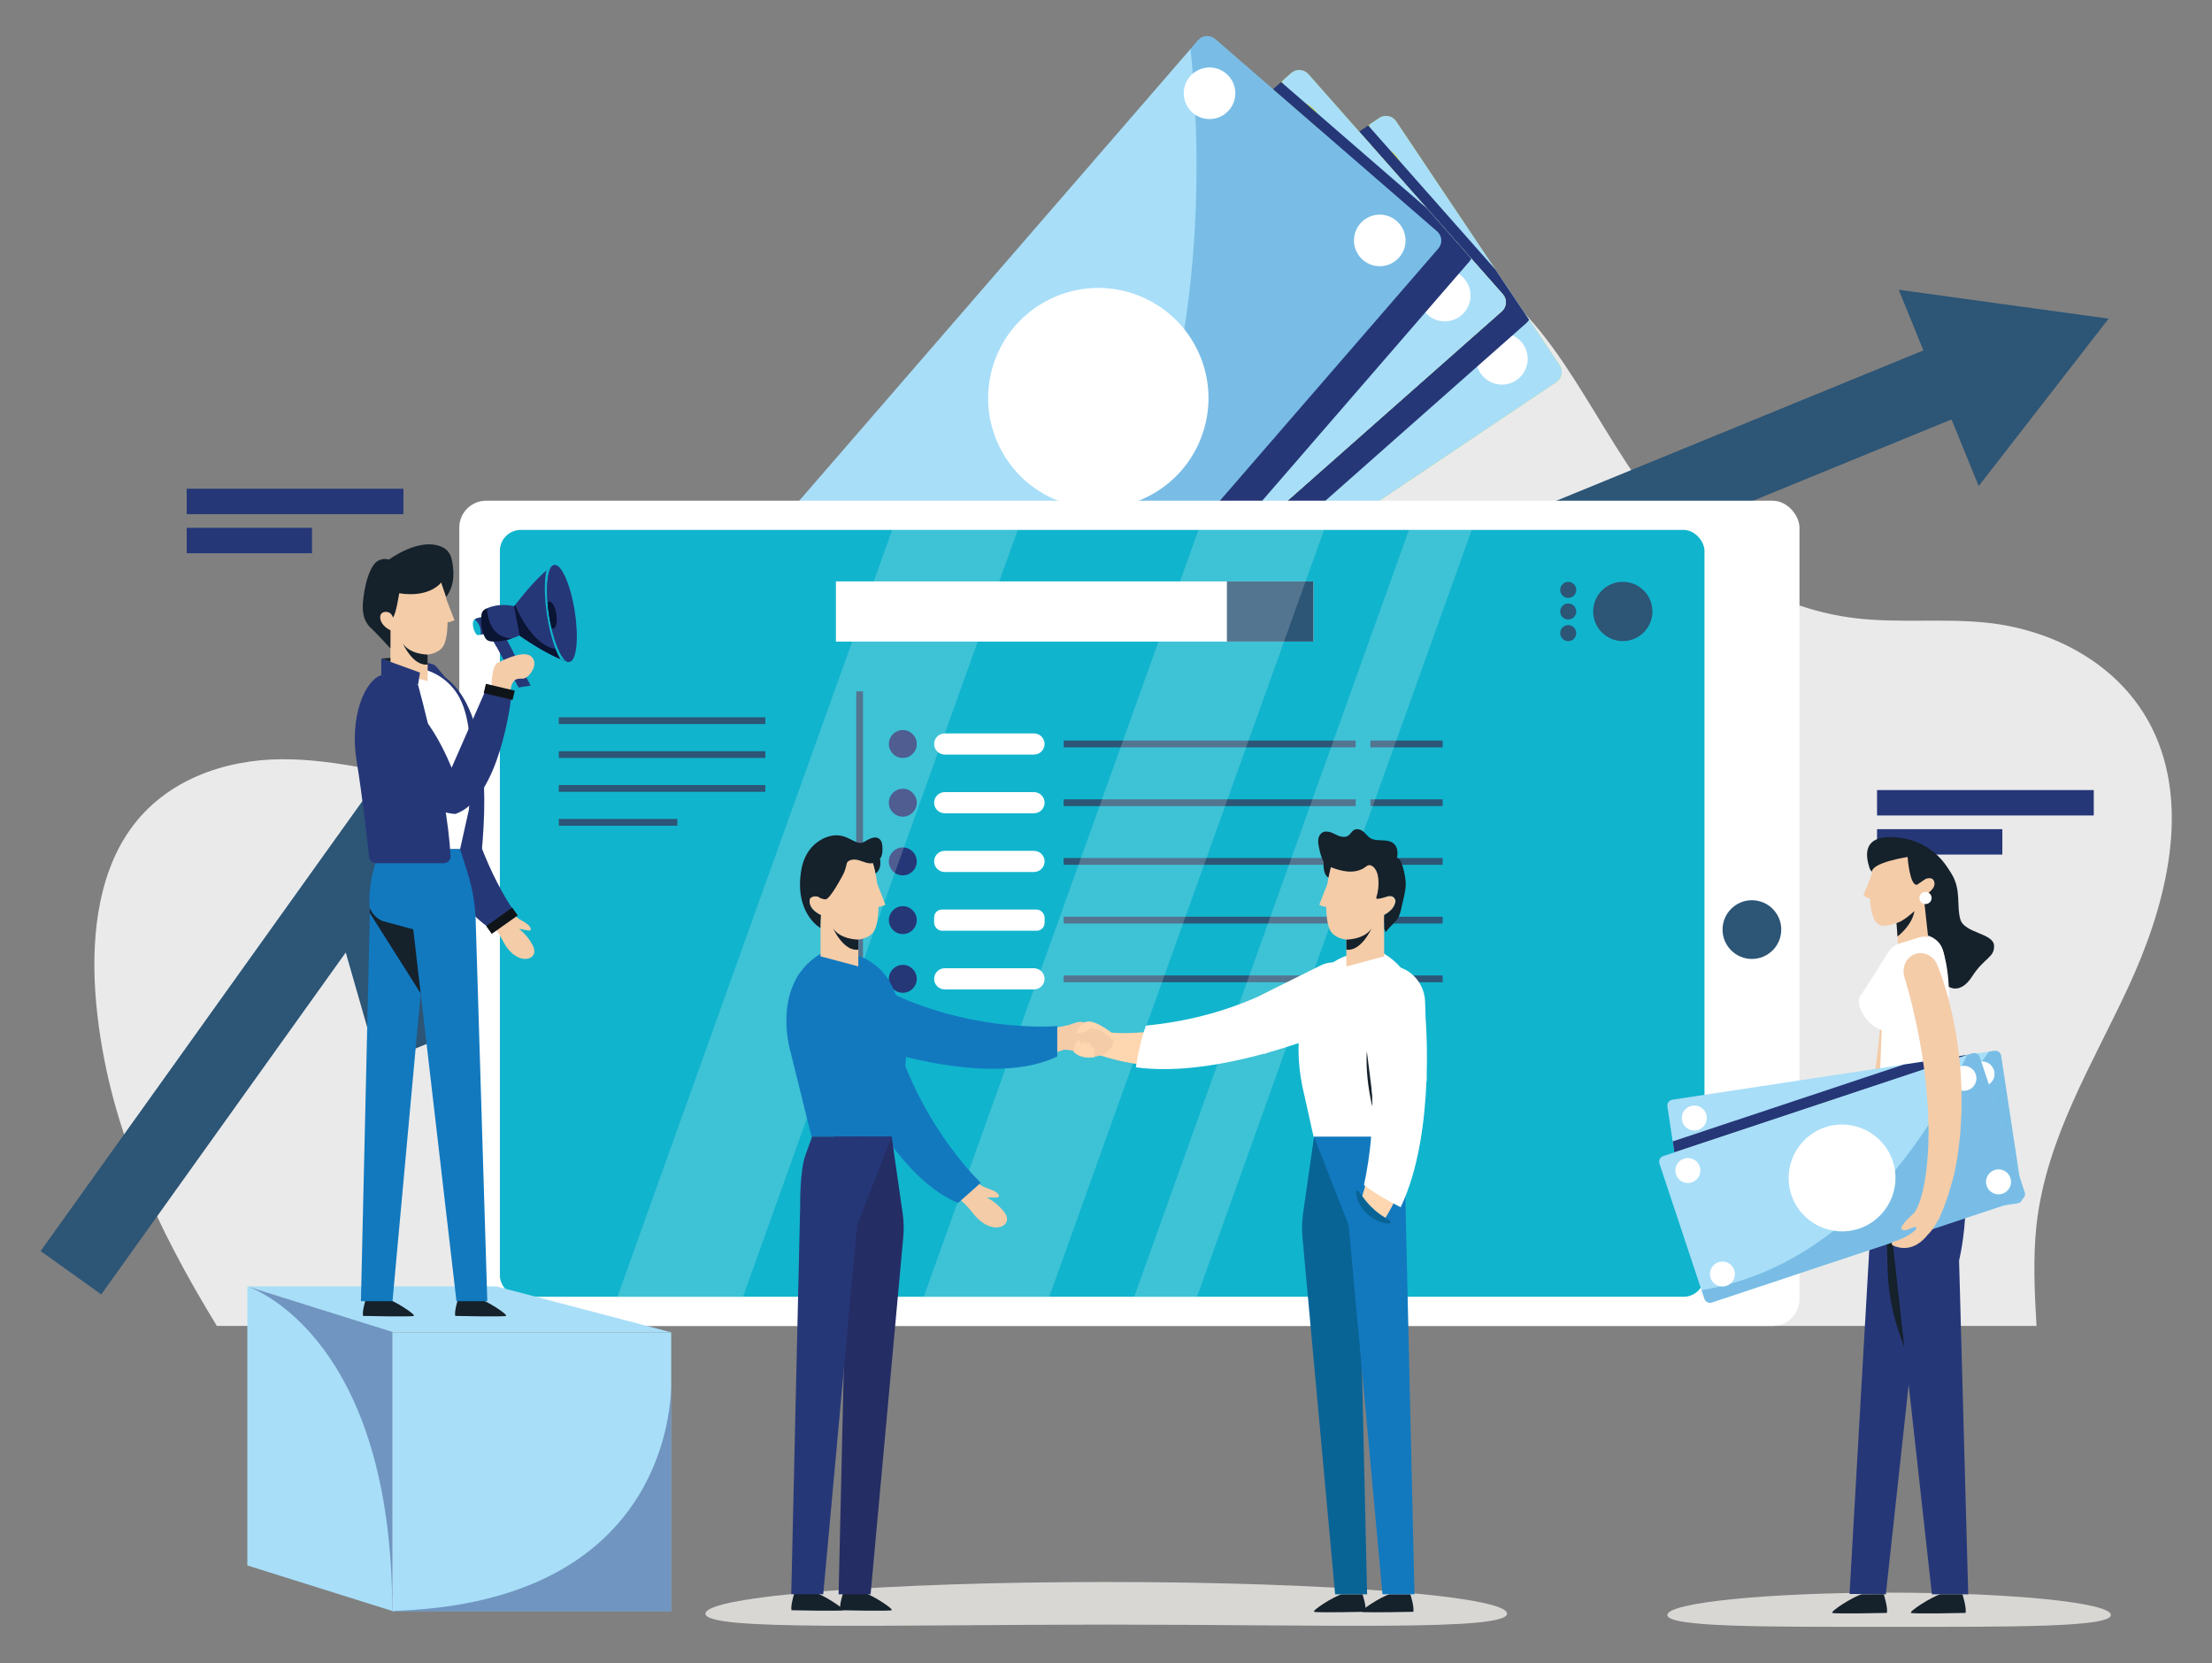<?xml version="1.0" encoding="UTF-8"?>
<svg id="Layer_1" data-name="Layer 1" xmlns="http://www.w3.org/2000/svg" version="1.1" viewBox="0 0 633.9 476.54">
  <rect x="0" y="0" width="633.9" height="476.54" fill="#808080" stroke="none"/>
  <defs>
    <style>
      .cls-1 {
        fill: #eaeaea;
      }

      .cls-1, .cls-2, .cls-3, .cls-4, .cls-5, .cls-6, .cls-7, .cls-8, .cls-9, .cls-10, .cls-11, .cls-12, .cls-13, .cls-14, .cls-15, .cls-16, .cls-17, .cls-18, .cls-19, .cls-20 {
        stroke-width: 0px;
      }

      .cls-2 {
        opacity: .43;
      }

      .cls-2, .cls-16 {
        fill: #263778;
      }

      .cls-3 {
        fill: #a8def8;
      }

      .cls-4 {
        fill: #d8d7d4;
      }

      .cls-5 {
        fill: #bdd256;
      }

      .cls-6, .cls-11 {
        fill: #1279bf;
      }

      .cls-7 {
        fill: #0f1418;
      }

      .cls-8 {
        fill: #096496;
      }

      .cls-9 {
        fill: #15212b;
      }

      .cls-10 {
        fill: #2c5576;
      }

      .cls-11, .cls-21 {
        opacity: .32;
      }

      .cls-12 {
        fill: #f5c141;
      }

      .cls-13 {
        fill: #c3da60;
      }

      .cls-22 {
        opacity: .19;
      }

      .cls-14 {
        fill: #11b4cd;
      }

      .cls-15 {
        fill: #0a1433;
      }

      .cls-17 {
        fill: #f4cca8;
      }

      .cls-18 {
        fill: #fff;
      }

      .cls-19 {
        fill: #252d65;
      }

      .cls-20 {
        fill: #fed6b0;
      }
    </style>
  </defs>
  <path class="cls-1" d="M62.16,379.87h521.45c-.58-9.82-1.03-19.66.02-29.08,2.79-24.81,16.15-46.09,26.39-68.22,10.24-22.12,17.51-49.24,7.77-71.65-8.69-20.01-28.93-30.48-48.43-32.52-12.49-1.3-25.11.19-37.58-1.28-21.12-2.5-41.36-13.81-56.03-31.32-18.68-22.3-29.42-54.81-53.91-67.88-17.78-9.49-38.83-6.13-57.44.97-46.46,17.72-84.32,56.34-118.57,96.3-12.28,14.32-24.55,29.19-39.97,38.79-23.27,14.48-51.31,15.37-77.51,10.82-15.93-2.77-31.73-7.41-47.84-7.28-16.11.13-33.16,5.89-43.26,20.21-9.6,13.61-11.29,32.48-9.67,49.85,3.24,34.69,17.55,64.43,34.57,92.3Z"/>
  <g>
    <g>
      <path class="cls-5" d="M286.16,216.65l159.85-107.2c1.59-1.07,2.02-3.22.95-4.81l-46.88-69.9c-1.07-1.59-3.22-2.02-4.81-.95l-2.73,1.83-157.11,105.36c-1.59,1.07-2.02,3.22-.95,4.81l43.86,65.41,3.02,4.5c1.07,1.59,3.22,2.02,4.81.95Z"/>
      <path class="cls-3" d="M286.16,216.65l159.85-107.2c1.59-1.07,2.02-3.22.95-4.81l-46.88-69.9c-1.07-1.59-3.22-2.02-4.81-.95l-2.73,1.83c-6.65,40.42-30.99,137.32-114.2,175.58l3.02,4.5c1.07,1.59,3.22,2.02,4.81.95Z"/>
      <circle class="cls-13" cx="340.71" cy="125.21" r="31.57" transform="translate(25.84 305.82) rotate(-50.02)"/>
      <path class="cls-13" d="M388.3,53.43c2.28,3.39,6.87,4.28,10.25,2.01,3.39-2.28,4.28-6.87,2.01-10.25s-6.87-4.28-10.25-2.01c-3.39,2.28-4.29,6.87-2.01,10.25Z"/>
      <path class="cls-13" d="M245.62,149.37c2.28,3.39,6.87,4.28,10.25,2.01,3.39-2.28,4.28-6.87,2.01-10.25-2.28-3.39-6.87-4.28-10.25-2.01-3.39,2.28-4.28,6.87-2.01,10.25Z"/>
      <path class="cls-18" d="M424.28,106.93c2.28,3.39,6.87,4.28,10.25,2.01,3.39-2.28,4.29-6.87,2.01-10.25s-6.87-4.28-10.25-2.01c-3.39,2.28-4.28,6.87-2.01,10.25Z"/>
      <path class="cls-13" d="M281.6,202.87c2.28,3.39,6.87,4.28,10.25,2.01,3.39-2.28,4.28-6.87,2.01-10.25-2.28-3.39-6.87-4.28-10.25-2.01-3.39,2.28-4.29,6.87-2.01,10.25Z"/>
    </g>
    <g>
      <path class="cls-16" d="M286.15,216.65l44.99-30.17,106.31-93.96c.3-.27.55-.58.74-.92l-9.64-14.38-36.49-41.29-2.6,1.75,41.2,46.63c1.27,1.43,1.14,3.62-.3,4.9l-144.21,127.45Z"/>
      <g>
        <path class="cls-5" d="M286.16,216.65l144.21-127.46c1.44-1.27,1.57-3.46.3-4.9l-55.74-63.06c-1.27-1.43-3.46-1.57-4.89-.3l-2.47,2.18-141.74,125.27c-1.44,1.27-1.57,3.46-.3,4.9l52.15,59.01,3.59,4.06c1.27,1.44,3.46,1.57,4.9.3Z"/>
        <path class="cls-3" d="M286.16,216.65l144.21-127.46c1.44-1.27,1.57-3.46.3-4.9l-55.74-63.06c-1.27-1.43-3.46-1.57-4.89-.3l-2.47,2.18c-1.23,40.95-12.5,140.22-89.9,189.18l3.59,4.06c1.27,1.44,3.46,1.57,4.9.3Z"/>
        <circle class="cls-13" cx="328.1" cy="118.78" r="31.57" transform="translate(5.18 251.01) rotate(-42.17)"/>
        <path class="cls-13" d="M365.75,41.32c2.71,3.05,7.38,3.34,10.43.63,3.05-2.71,3.34-7.37.63-10.43-2.71-3.05-7.38-3.34-10.43-.63-3.05,2.71-3.34,7.38-.63,10.43Z"/>
        <path class="cls-13" d="M237.06,155.34c2.71,3.05,7.37,3.34,10.43.63,3.05-2.71,3.34-7.37.63-10.43-2.71-3.05-7.38-3.34-10.43-.63-3.05,2.71-3.34,7.38-.63,10.43Z"/>
        <path class="cls-18" d="M408.51,89.58c2.71,3.05,7.38,3.34,10.43.63,3.05-2.71,3.34-7.38.63-10.43-2.71-3.05-7.38-3.34-10.43-.63-3.05,2.71-3.34,7.38-.63,10.43Z"/>
        <path class="cls-13" d="M279.82,203.6c2.71,3.05,7.37,3.34,10.43.63,3.05-2.71,3.34-7.38.63-10.43-2.71-3.05-7.38-3.34-10.43-.63s-3.34,7.38-.63,10.43Z"/>
      </g>
    </g>
    <g>
      <path class="cls-3" d="M286.16,216.65l126.03-145.47c1.25-1.45,1.1-3.64-.35-4.89l-63.61-55.11c-1.45-1.25-3.64-1.1-4.89.35l-2.16,2.49-123.87,142.97c-1.25,1.45-1.1,3.64.35,4.89l59.52,51.57,4.1,3.55c1.45,1.26,3.64,1.1,4.89-.35Z"/>
      <path class="cls-16" d="M286.15,216.65l51.87-45.84,83.11-95.94c.21-.24.38-.5.5-.79l-12.71-14.37-41.8-36.22-2.33,2.05,47.03,40.75c1.45,1.26,1.61,3.45.35,4.9l-126.03,145.47Z"/>
      <g class="cls-21">
        <path class="cls-6" d="M286.16,216.65l126.03-145.47c1.25-1.45,1.1-3.64-.35-4.89l-63.61-55.11c-1.45-1.25-3.64-1.1-4.89.35l-2.16,2.49c4.21,40.75,6.21,140.64-64.01,199.43l4.1,3.55c1.45,1.26,3.64,1.1,4.89-.35Z"/>
      </g>
      <circle class="cls-18" cx="314.75" cy="114.09" r="31.57" transform="translate(-17.86 152.23) rotate(-26.47)"/>
      <path class="cls-18" d="M341.79,32.31c3.09,2.67,7.75,2.33,10.42-.76,2.67-3.09,2.33-7.75-.76-10.42-3.09-2.67-7.75-2.33-10.42.76s-2.33,7.75.76,10.42Z"/>
      <path class="cls-13" d="M229.36,162.4c3.09,2.67,7.75,2.33,10.42-.76,2.67-3.09,2.33-7.75-.76-10.42-3.09-2.67-7.75-2.33-10.42.76-2.67,3.09-2.33,7.75.76,10.42Z"/>
      <path class="cls-18" d="M390.57,74.47c3.09,2.67,7.75,2.33,10.42-.76s2.33-7.75-.76-10.42c-3.09-2.67-7.75-2.33-10.42.76-2.67,3.09-2.33,7.75.76,10.42Z"/>
      <path class="cls-13" d="M278.14,204.56c3.09,2.67,7.75,2.33,10.42-.76s2.33-7.75-.76-10.42c-3.09-2.67-7.75-2.33-10.42.76-2.67,3.09-2.33,7.75.76,10.42Z"/>
    </g>
  </g>
  <g>
    <polygon class="cls-10" points="29.02 370.84 11.65 358.42 107.41 224.53 122.2 276.04 562.65 95.7 570.74 115.46 108.25 304.82 99.08 272.88 29.02 370.84"/>
    <polygon class="cls-10" points="604.27 91.29 585.66 115.27 567.04 139.25 555.58 111.14 544.12 83.02 574.2 87.16 604.27 91.29"/>
  </g>
  <g>
    <rect class="cls-18" x="131.62" y="143.45" width="384.06" height="236.43" rx="7.7" ry="7.7"/>
    <rect class="cls-14" x="143.25" y="151.81" width="345.21" height="219.71" rx="6.02" ry="6.02"/>
    <path class="cls-10" d="M510.46,266.32c0,4.64-3.77,8.41-8.41,8.41s-8.41-3.77-8.41-8.41,3.77-8.41,8.41-8.41,8.41,3.77,8.41,8.41Z"/>
    <g>
      <g>
        <rect class="cls-18" x="239.55" y="166.57" width="136.83" height="17.24"/>
        <rect class="cls-10" x="351.6" y="166.57" width="24.78" height="17.24"/>
      </g>
      <g>
        <circle class="cls-10" cx="465.05" cy="175.18" r="8.49"/>
        <g>
          <path class="cls-10" d="M449.41,171.3c-1.27,0-2.3-1.03-2.3-2.3s1.03-2.3,2.3-2.3,2.3,1.03,2.3,2.3-1.03,2.3-2.3,2.3Z"/>
          <path class="cls-10" d="M449.41,177.49c-1.27,0-2.3-1.03-2.3-2.3s1.03-2.3,2.3-2.3,2.3,1.03,2.3,2.3-1.03,2.3-2.3,2.3Z"/>
          <path class="cls-10" d="M449.41,183.68c-1.27,0-2.3-1.03-2.3-2.3s1.03-2.3,2.3-2.3,2.3,1.03,2.3,2.3-1.03,2.3-2.3,2.3Z"/>
        </g>
      </g>
      <rect class="cls-10" x="245.37" y="198.06" width="1.94" height="144.92"/>
      <path class="cls-16" d="M262.72,213.15c0,2.21-1.79,4-4,4s-4-1.79-4-4,1.79-4,4-4,4,1.79,4,4Z"/>
      <path class="cls-18" d="M296.32,216.18h-25.6c-1.67,0-3.03-1.36-3.03-3.03h0c0-1.67,1.36-3.03,3.03-3.03h25.6c1.67,0,3.03,1.36,3.03,3.03h0c0,1.67-1.36,3.03-3.03,3.03Z"/>
      <rect class="cls-10" x="304.81" y="212.17" width="83.7" height="1.94"/>
      <rect class="cls-10" x="392.72" y="212.17" width="20.7" height="1.94"/>
      <path class="cls-16" d="M262.72,229.97c0,2.21-1.79,4-4,4s-4-1.79-4-4,1.79-4,4-4,4,1.79,4,4Z"/>
      <path class="cls-18" d="M296.32,233h-25.6c-1.67,0-3.03-1.36-3.03-3.03h0c0-1.67,1.36-3.03,3.03-3.03h25.6c1.67,0,3.03,1.36,3.03,3.03h0c0,1.67-1.36,3.03-3.03,3.03Z"/>
      <rect class="cls-10" x="304.81" y="229" width="83.7" height="1.94"/>
      <rect class="cls-10" x="392.72" y="229" width="20.7" height="1.94"/>
      <path class="cls-16" d="M262.72,246.79c0,2.21-1.79,4-4,4s-4-1.79-4-4,1.79-4,4-4,4,1.79,4,4Z"/>
      <path class="cls-18" d="M296.32,249.82h-25.6c-1.67,0-3.03-1.36-3.03-3.03h0c0-1.67,1.36-3.03,3.03-3.03h25.6c1.67,0,3.03,1.36,3.03,3.03h0c0,1.67-1.36,3.03-3.03,3.03Z"/>
      <rect class="cls-10" x="304.81" y="245.82" width="83.7" height="1.94"/>
      <rect class="cls-10" x="392.72" y="245.82" width="20.7" height="1.94"/>
      <path class="cls-16" d="M262.72,263.61c0,2.21-1.79,4-4,4s-4-1.79-4-4,1.79-4,4-4,4,1.79,4,4Z"/>
      <rect class="cls-18" x="267.69" y="260.58" width="31.66" height="6.07" rx="2.26" ry="2.26"/>
      <rect class="cls-10" x="304.81" y="262.64" width="83.7" height="1.94"/>
      <rect class="cls-10" x="392.72" y="262.64" width="20.7" height="1.94"/>
      <path class="cls-16" d="M262.72,280.43c0,2.21-1.79,4-4,4s-4-1.79-4-4,1.79-4,4-4,4,1.79,4,4Z"/>
      <path class="cls-18" d="M296.32,283.46h-25.6c-1.67,0-3.03-1.36-3.03-3.03h0c0-1.67,1.36-3.03,3.03-3.03h25.6c1.67,0,3.03,1.36,3.03,3.03h0c0,1.67-1.36,3.03-3.03,3.03Z"/>
      <rect class="cls-10" x="304.81" y="279.46" width="83.7" height="1.94"/>
      <rect class="cls-10" x="392.72" y="279.46" width="20.7" height="1.94"/>
      <rect class="cls-10" x="160.13" y="205.5" width="59.2" height="1.94"/>
      <rect class="cls-10" x="160.13" y="215.21" width="59.2" height="1.94"/>
      <rect class="cls-10" x="160.13" y="224.91" width="59.2" height="1.94"/>
      <rect class="cls-10" x="160.13" y="234.62" width="33.97" height="1.94"/>
    </g>
    <g class="cls-22">
      <polygon class="cls-18" points="212.92 371.51 176.94 371.51 255.68 151.81 291.65 151.81 212.92 371.51"/>
      <polygon class="cls-18" points="300.7 371.51 264.72 371.51 343.46 151.81 379.44 151.81 300.7 371.51"/>
      <polygon class="cls-18" points="343.03 371.51 325.04 371.51 403.77 151.81 421.76 151.81 343.03 371.51"/>
    </g>
  </g>
  <g>
    <g>
      <rect class="cls-16" x="53.5" y="140.02" width="62.11" height="7.28"/>
      <rect class="cls-16" x="53.5" y="151.22" width="35.91" height="7.28"/>
    </g>
    <g>
      <rect class="cls-16" x="537.91" y="226.35" width="62.11" height="7.28"/>
      <rect class="cls-16" x="537.91" y="237.55" width="35.91" height="7.28"/>
    </g>
  </g>
  <g>
    <path class="cls-4" d="M431.87,462.3c0,5.01-51.42,3.14-114.85,3.14s-114.85,1.87-114.85-3.14,51.42-9.07,114.85-9.07,114.85,4.06,114.85,9.07Z"/>
    <g>
      <g>
        <path class="cls-20" d="M313.67,294.76c1.63.28,3.32.96,4.95,1.09,3.08.25,6.17.1,9.23-.13,6.14-.52,12.19-1.87,18.09-3.72,5.92-1.78,11.69-4.1,17.31-6.72,2.81-1.32,5.58-2.73,8.29-4.21,1.36-.74,2.72-1.46,4.1-2.13,1.35-.65,2.83-1.32,4.11-1.73l.53-.17c3-.95,6.49.21,8.59,3.12,2.61,3.62,2.06,8.59-1.23,11.1-1.54,1.17-2.93,1.98-4.47,2.77-1.51.77-3.07,1.44-4.65,2.05-3.16,1.21-6.36,2.31-9.59,3.31-6.46,1.99-13.04,3.65-19.8,4.7-6.76,1.02-13.68,1.49-20.67,1.02-4.92-.35-9.92-1.66-14.74-3.23-.06-2.36-.11-4.76-.06-7.11Z"/>
        <g>
          <path class="cls-12" d="M390.1,280.83c-.04-.08-.07-.16-.11-.24-2.01-4.29-7.28-5.95-11.53-3.85l-24.56,12.1,7.99,12.81s11.71-3.53,21.74-6.89c5.76-1.93,8.95-8.4,6.47-13.94Z"/>
          <path class="cls-18" d="M360.26,285.65c-12.04,5.3-23.51,7.39-31.87,8.18-1.42,3.96-2.21,7.91-2.89,11.94,11.93,1.69,26-.96,36.71-3.89l.05.08s.73-.24,1.98-.65c8.65-2.48,14.65-4.96,14.65-4.96h0c1.66-.58,3.33-1.17,4.95-1.75,5.71-2.06,8.76-8.59,6.16-14.08-.04-.08-.07-.16-.11-.23-2.1-4.24-7.41-5.78-11.61-3.6l-18.02,8.96Z"/>
        </g>
        <g>
          <path class="cls-9" d="M404.17,456.76s1.17,3.62.85,5.01c0,0-13.96.32-14.71,0-.75-.32,5.54-4.37,7.89-5.01h5.97Z"/>
          <g>
            <path class="cls-9" d="M390.47,456.76s1.17,3.62.85,5.01c0,0-13.96.32-14.71,0-.75-.32,5.54-4.37,7.89-5.01h5.97Z"/>
            <path class="cls-8" d="M382.61,456.76h9.17l-2.56-111.29,3.79-19.83h-16.43l-3.15,21.93c-.33,2.28-.39,4.59-.18,6.89l9.36,102.3Z"/>
          </g>
          <path class="cls-6" d="M402.78,345.47s.18-9.9-1.5-14.55l-1.91-5.28h-22.81l9.94,25.36,9.68,105.75h9.17l-2.56-111.29Z"/>
        </g>
        <g>
          <path class="cls-18" d="M399.25,325.64l6.18-24.94s6.18-21.3-11.73-28.99l-6.62,1.74c-4.53,1.19-8.33,4.21-10.52,8.35-3.35,6.33-6.51,17.05-2.69,32.33l2.56,11.51h22.81Z"/>
          <g>
            <path class="cls-9" d="M391.69,301.08l1.61,12.85,2.17-.5s-.14,6.33-.77,8.71c0,0-3.63-10.23-3.01-21.07Z"/>
            <g>
              <path class="cls-20" d="M408.54,293.3c-.03-1.69-.13-3.38-.34-5.07-.22-1.72-.5-3.3-1.08-5.15-1.23-3.94-5.72-6.15-10.01-4.94-3.45.98-5.73,3.87-5.86,7.01l-.02.56c-.05,1.34.07,2.97.22,4.46.15,1.52.37,3.05.6,4.58.47,3.06.85,6.14,1.13,9.23.55,6.18.76,12.4.42,18.57-.27,6.18-1.07,12.33-2.67,18.27-.3,1.07-.62,2.13-.96,3.18,1.86,2.21,4.38,3.73,7.07,4.89,1.1-1.78,2.09-3.59,2.92-5.45,2.83-6.42,4.75-13.08,6.09-19.78,1.31-6.71,2-13.46,2.33-20.21.16-3.38.21-6.75.15-10.14Z"/>
              <path class="cls-8" d="M389.41,341.33c1.23,1.73,2.41,3.39,3.9,4.74,1.42,1.44,3.13,2.49,4.97,3.7h.02c.2.14.26.41.13.62-.09.14-.25.21-.4.2-1.15-.09-2.3-.38-3.36-.88-1.1-.44-2.03-1.2-2.94-1.96-.86-.82-1.59-1.77-2.16-2.81-.53-1.06-.94-2.16-.98-3.39,0-.24.18-.44.42-.45.15,0,.29.07.37.18l.04.05Z"/>
              <path class="cls-18" d="M392.72,306.65c1.4,13.08-.07,24.65-1.84,32.85,3.35,2.55,6.87,4.5,10.51,6.37,5.22-10.86,6.95-25.08,7.4-36.16l.09-.03s0-.77-.02-2.08c.25-9-.3-15.47-.3-15.47h0c-.05-1.75-.11-3.53-.17-5.25-.23-6.07-5.54-10.95-11.56-10.13-.09.01-.17.02-.26.04-4.68.72-7.76,5.31-6.94,9.98l3.09,19.89Z"/>
            </g>
          </g>
        </g>
        <g>
          <path class="cls-17" d="M397.08,256.97c.29-4.35.29-9.05-.88-10.41-2.35-2.74-9.39-4.22-12.52-3.05-1.43.54-2.65,4.8-3.25,9.62-.9,2.36-2.37,6.1-2.37,6.1,0,0,1.1.55,1.99.59.06,3.4.55,6.31,1.66,7.48,1.03,1.09,2.49,1.69,4.12,1.89v7.69l10.83-2.88v-11.85c.84-.43,2.95-1.7,3.2-3.7.21-1.72-1.55-2.12-2.78-1.48Z"/>
          <path class="cls-9" d="M385.84,269.19s5.19,0,7.23-3.25c0,0-2.95,6.7-7.23,6.14v-2.89Z"/>
          <path class="cls-9" d="M401.94,248.2c-.29-.99-.64-2.08-1.62-2.43.35-1.43.19-3.14-.93-4.1-.9-.78-2.19-.88-3.38-.92-1.19-.04-2.46-.06-3.45-.73-.56-.38-.98-.94-1.46-1.41-.41-.4-.88-.76-1.43-.93-.55-.18-1.17-.17-1.67.12-.65.38-.98,1.16-1.59,1.59-.72.5-1.7.45-2.52.17-.83-.28-1.58-.76-2.4-1.06-.82-.3-1.78-.42-2.54.02-.61.36-1,1.03-1.13,1.72-.14.7-.06,1.42.08,2.11.29,1.46.63,3.22,1.41,4.49-.08,1.31-.02,3.79,1.38,4.59l.69-2.98c1.55.57,3.13,1.09,4.78,1.23,1.77.15,3.65-.18,5.07-1.24.31-.23.62-.5,1-.57.42-.08.86.12,1.2.38,1.02.8,1.41,2.16,1.55,3.45.19,1.79,0,3.61-.53,5.33-.05.16-.08.37.06.45.06.03.13.03.2.03.79-.04,1.64-.28,2.4-.53,0,0,2.21-1.06,2.8.97,0,0,.31,2.23-3.22,4.19v4.13c.29,0,.19.82.45.71.06-.02.1-.08.14-.14,1.1-1.56,2.82-2.68,3.63-4.4.26-.56.42-1.17.57-1.77.33-1.35.64-2.71.93-4.07.19-.91.37-1.84.42-2.77.1-1.91-.34-3.8-.87-5.64Z"/>
        </g>
      </g>
      <g>
        <g>
          <path class="cls-17" d="M287.46,346.84c-1.27-1.54-2.86-2.82-4.63-3.75.88,0,1.77,0,2.65,0,.32,0,.71-.06.8-.36.05-.19-.05-.38-.16-.54-.62-.84-1.66-1.22-2.64-1.55-.33-.11-.67-.25-1.03-.39-.49-.2-.96-.43-1.39-.72-1.18-.87-2.56-1.61-3.59-2.61-2.14-2.04-4.01-4.36-5.8-6.7-3.54-4.73-6.44-9.92-8.87-15.33-2.5-5.37-4.52-10.99-6.22-16.69-.85-2.85-1.6-5.73-2.27-8.62-.34-1.44-.69-2.88-1.09-4.29-.39-1.38-.86-2.87-1.38-4.05l-.22-.49c-1.23-2.75-4.29-4.52-7.71-4.17-4.26.44-7.47,4-7.17,7.95.14,1.85.45,3.36.86,4.97.41,1.58.92,3.12,1.5,4.64,1.15,3.04,2.4,6.03,3.74,8.98,2.69,5.9,5.7,11.67,9.26,17.18,3.58,5.49,7.65,10.75,12.45,15.46,2.75,2.68,5.99,4.98,9.36,7.07,1.69,1.14,3.18,2.54,4.42,4.15.4.52.82,1.04,1.27,1.52,1.43,1.56,3.27,2.88,5.38,3.13,1.46.17,3.23-.44,3.56-1.87.24-1.05-.39-2.09-1.07-2.92Z"/>
          <path class="cls-6" d="M257.33,299.61l-5.33-19.41c-1.17-4.59-5.86-7.52-10.42-6.26-.08.02-.17.05-.25.07-5.82,1.72-8.67,8.35-6.39,13.98.65,1.6,1.32,3.24,2,4.86h0s2.15,6.12,6.07,14.23c.53,1.21.83,1.91.83,1.91h.09c6.49,12.98,17.15,29.99,30.61,35.66l6.53-5.79s-15.72-14.7-23.73-39.26Z"/>
        </g>
        <g>
          <path class="cls-6" d="M232.56,325.64l-6.18-24.94s-6.18-21.3,11.73-28.99l6.62,1.74c4.53,1.19,8.33,4.21,10.52,8.35,3.35,6.33,6.51,17.05,2.69,32.33l-2.56,11.51h-22.81Z"/>
          <g>
            <g>
              <path class="cls-17" d="M301.43,295.79s5.53-2.76,8.03-3.04,9.31,4.59,9.58,5.57c.25.9-2.34,6.8-10.25,3.21-1.8-.82-3.84-.96-5.78-.58l-.25.05-1.33-5.22Z"/>
              <g>
                <path class="cls-17" d="M306.13,293.71c-1.62.32-4.75.98-6.38,1.14-3.07.32-6.17.24-9.23.08-6.15-.38-12.23-1.59-18.17-3.31-5.96-1.65-11.78-3.84-17.46-6.33-2.84-1.25-5.64-2.6-8.38-4.03-1.37-.71-2.75-1.4-4.14-2.03-1.36-.62-2.86-1.26-4.15-1.64l-.54-.16c-3.02-.88-6.49.35-8.52,3.31-2.53,3.68-1.87,8.64,1.47,11.07,1.57,1.14,2.97,1.91,4.53,2.67,1.53.74,3.1,1.37,4.7,1.94,3.19,1.13,6.41,2.17,9.66,3.1,6.5,1.84,13.12,3.35,19.9,4.26,6.78.87,13.71,1.18,20.69.56,4.91-.46,9.88-1.89,14.66-3.56,0-2.37,1.45-4.7,1.35-7.05Z"/>
                <path class="cls-6" d="M257.88,285.65l-18.06-8.89c-4.21-2.17-9.51-.61-11.6,3.64-.04.08-.08.16-.11.23-2.58,5.5.49,12.02,6.21,14.06,1.63.58,3.3,1.16,4.96,1.73h0s6.01,2.46,14.67,4.91c1.25.41,1.98.64,1.98.64l.05-.08c14.03,3.77,33.83,7.09,47,.79v-8.72s-21.43,2-45.11-8.3Z"/>
              </g>
            </g>
            <path class="cls-20" d="M310.89,292.91s-2.55,1.87-2.39,2.72c.16.85,2.56.11,4.26-1.07,0,0,3.52.85,3.89,1.07.37.21,2.19.46,2.19.46,0,0-5.61-4.6-7.96-3.18Z"/>
            <path class="cls-20" d="M307.66,301.33s1.73,2.22,6.08,1.55c0,0,.22-2.3-.49-2.97,0,0-.39-.16-.6.47,0,0,.06-1.33-.56-1.65-.61-.31-.8.84-.8.84,0,0,.11-.86-.29-1.04-.4-.19-.94.29-1.1.96,0,0-.19-1.47-.75-1.46-.56.01-1.46,1.33-1.49,3.3Z"/>
          </g>
        </g>
        <g>
          <g>
            <path class="cls-9" d="M241.63,456.31s-1.17,3.62-.85,5.01c0,0,13.96.32,14.71,0,.75-.32-5.54-4.37-7.89-5.01h-5.97Z"/>
            <path class="cls-19" d="M249.49,456.76h-9.17l2.56-111.29-3.79-19.83h16.43l3.15,21.93c.33,2.28.39,4.59.18,6.89l-9.36,102.3Z"/>
          </g>
          <g>
            <path class="cls-9" d="M227.67,456.31s-1.17,3.62-.85,5.01c0,0,13.96.32,14.71,0,.75-.32-5.54-4.37-7.89-5.01h-5.97Z"/>
            <path class="cls-16" d="M229.32,345.47s-.18-9.9,1.5-14.55l1.91-5.28h22.81l-9.94,25.36-9.68,105.75h-9.17l2.56-111.29Z"/>
          </g>
        </g>
        <g>
          <path class="cls-17" d="M251.75,259.81c.89-.05,1.99-.59,1.99-.59,0,0-1.47-3.74-2.37-6.1-.59-4.81-1.82-9.08-3.25-9.62-3.13-1.17-10.17.31-12.52,3.05-1.17,1.37-1.17,6.06-.88,10.41-1.24-.64-2.99-.24-2.78,1.48.24,2.01,2.36,3.27,3.2,3.7v11.85l10.83,2.88v-7.69c1.63-.2,3.09-.8,4.12-1.89,1.11-1.18,1.61-4.09,1.66-7.48Z"/>
          <path class="cls-9" d="M245.97,269.19s-5.19,0-7.23-3.25c0,0,2.95,6.7,7.23,6.14v-2.89Z"/>
          <path class="cls-9" d="M252.38,240.75c-.71-.93-1.85-1.39-4.62.38-2.79,1.79-5.05-3.61-11.16-1.19-.86.34-1.62.78-2.29,1.26-2.53,1.82-4.1,4.73-4.64,7.8-2.23,12.62,5.42,16.85,5.42,16.85-.01-1.21.09-2.49.16-3.69,0,0-4-1.63-3.12-4.75,0,0,.81-.97,2.37-.48.57.44,1.24.67,2.02.73,1.39.11,5.24-7.41,5.24-7.41,0,0,0,0,0,0,.4-.91.7-1.86.88-2.83.15-.8,1.27-1.15,2.08-1.17.81-.02,1.6.25,2.36.52.76.27,1.54.56,2.35.58.24,0,.48-.05.72-.09.45,1.3.79,3,.79,3,1.59-1.21,1.43-3.23,1.23-4.24.15-.2.3-.41.4-.64.15-.36.22-.75.27-1.14.13-1.17.07-2.78-.46-3.48Z"/>
        </g>
      </g>
    </g>
  </g>
  <g>
    <g>
      <rect class="cls-3" x="112.4" y="381.71" width="79.95" height="79.95"/>
      <path class="cls-3" d="M112.4,381.58v79.95l-41.52-13.04v-79.95l.12.04,41.4,13Z"/>
      <polygon class="cls-3" points="70.88 368.54 112.4 381.7 192.35 381.7 142.21 368.54 70.88 368.54"/>
      <path class="cls-2" d="M192.35,397.67v63.99h-79.14l-.81-.13c72.32-2.14,79.39-50.35,79.95-63.86Z"/>
      <path class="cls-2" d="M112.4,381.58v79.95c0-77.32-38.97-92.11-41.4-92.95l41.4,13Z"/>
    </g>
    <g>
      <g>
        <g>
          <g>
            <path class="cls-17" d="M152.47,270.46c-.94-1.68-2.21-3.17-3.72-4.36.84.16,1.67.32,2.51.47.3.06.69.07.82-.2.08-.17.02-.37-.06-.54-.44-.9-1.36-1.44-2.23-1.93-.29-.16-.59-.35-.91-.55-.42-.27-.83-.58-1.19-.93-.96-1.03-2.14-1.97-2.94-3.1-1.67-2.31-3.03-4.83-4.31-7.35-2.52-5.09-4.35-10.52-5.7-16.06-1.42-5.52-2.34-11.2-2.96-16.89-.3-2.85-.51-5.71-.63-8.56-.06-1.43-.14-2.84-.28-4.25-.13-1.38-.31-2.87-.6-4.08l-.12-.5c-.68-2.82-3.26-5.03-6.56-5.3-4.11-.33-7.77,2.47-8.18,6.27-.19,1.78-.16,3.26-.06,4.85.12,1.56.33,3.11.6,4.65.56,3.07,1.21,6.12,1.96,9.15,1.51,6.05,3.35,12.04,5.74,17.88,2.42,5.82,5.36,11.51,9.07,16.82,2.13,3.02,4.79,5.76,7.62,8.33,1.4,1.37,2.56,2.96,3.45,4.7.29.57.6,1.12.93,1.66,1.08,1.73,2.59,3.3,4.54,3.9,1.35.42,3.13.15,3.7-1.15.41-.95,0-2.05-.5-2.95Z"/>
            <path class="cls-16" d="M132.26,220.48l-1.64-19.3c-.3-4.55-4.22-8.14-8.76-7.75-.08,0-.17.02-.25.02-5.81.61-9.67,6.38-8.5,12.1.33,1.63.68,3.3,1.03,4.95h0s.96,6.17,3.24,14.53c.29,1.23.45,1.95.45,1.95h.09c3.85,13.44,10.96,31.41,22.7,39.14l7.19-4.33s-12.29-16.68-15.56-41.31Z"/>
          </g>
          <rect class="cls-7" x="139.29" y="262.41" width="9.14" height="2.74" transform="translate(-126.05 131.78) rotate(-35.33)"/>
        </g>
        <path class="cls-16" d="M128.78,247.3c5.61-36.08-4.79-52.16-4.79-52.16l.02-2.7s19.14,2.74,13.85,53.45c-.08.78-.75,1.41-1.54,1.41h-7.54Z"/>
        <path class="cls-16" d="M131.2,199.08l-1.81-2.88-4.28-5.11c-.36-.44-.86-.74-1.41-.88l-10.26-2.6v4.74l9.12,2.41h0s6.05,1.64,8.63,4.32Z"/>
        <path class="cls-18" d="M109.33,243.29l-6.11-24.64s-6.11-21.04,11.58-28.63l6.54,1.72c4.47,1.17,8.23,4.16,10.39,8.25,3.31,6.25,3.76,17.16,2.65,31.93l-2.53,11.37h-22.53Z"/>
        <g>
          <g>
            <path class="cls-9" d="M131.3,372.05s-1.16,3.58-.84,4.95c0,0,13.79.32,14.53,0,.74-.32-5.47-4.32-7.79-4.95h-5.9Z"/>
            <path class="cls-6" d="M136.32,263.74c-.14-4.63-.92-9.21-2.31-13.63l-2.15-6.82h-22.53s-3.45,5.54-3.52,15.52c-.02,2.36,1.59,4.45,3.87,5.07l8.77,2.38v.12l12.36,106.4h8.84l-3.33-109.04Z"/>
          </g>
          <g>
            <path class="cls-9" d="M104.88,372.05s-1.16,3.58-.84,4.95c0,0,13.79.32,14.53,0,.74-.32-5.47-4.32-7.79-4.95h-5.9Z"/>
            <path class="cls-6" d="M112.48,372.78h-9.05l2.53-109.91s-.18-9.77,1.48-14.37l1.89-5.21h9.11l3.6,25.05-9.56,104.44Z"/>
            <path class="cls-9" d="M120.55,284.59l-2.12-18.33-8.77-2.38s-2.53-.89-3.7-3.76v1.41s14.58,23.05,14.58,23.05Z"/>
          </g>
        </g>
        <path class="cls-16" d="M119.8,196.2s8.34,30.1,9.32,49.11c.06,1.1-.83,1.99-1.93,1.99h-19.31c-1.09,0-2-.81-2.11-1.89-.51-4.72-1.93-17.35-3.56-27.31-2.05-12.49,2.13-22.98,7.05-24.69l10.54,2.79Z"/>
        <g>
          <g>
            <g>
              <polygon class="cls-16" points="152.07 196.42 148.62 196.96 142.24 185.19 140.86 182.65 144.57 182.07 147.09 186.9 152.07 196.42"/>
              <path class="cls-16" d="M147.09,186.9c-1.62-1.31-3.95-1.63-4.85-1.71l-1.38-2.54,3.7-.58,2.52,4.83Z"/>
            </g>
            <g>
              <path class="cls-14" d="M140.16,181.1s-1.35.53-2.39.75c-.4.09-.75.13-.96.08-.75-.18-1.99-3.51-.82-4.45.03-.03.07-.05.11-.08,1.35-.82,3.01-.47,3.01-.47l1.04,4.17Z"/>
              <path class="cls-16" d="M137.78,181.86c.12-2.59-.98-3.82-1.78-4.38.03-.03.07-.05.11-.08,1.35-.82,3.01-.47,3.01-.47l1.04,4.17s-1.35.53-2.39.75Z"/>
            </g>
            <g>
              <path class="cls-16" d="M158.69,162.09l4.27,27.28s0,.08-.02.11c-.04.08-.13.13-.22.1-5.22-1.53-12.31-6.34-15.99-9.01-.75-.54-1.35-.99-1.78-1.31l-.31-1.98c.56-.78,1.31-1.8,2.19-2.95.24-.32.49-.64.75-.98,3.06-3.94,7.32-8.95,10.88-11.36.09-.06.21,0,.23.1Z"/>
              <path class="cls-15" d="M162.95,189.48c-.04.08-.13.13-.22.1-5.22-1.53-12.31-6.34-15.99-9.01l.1-6.25c.24-.32.49-.64.75-.98,1.77,4.13,6.79,13.87,14.42,12.65l.95,3.48Z"/>
              <path class="cls-14" d="M162.55,189.53c-.63-.19-1.28-.41-1.95-.67-1.52-2.56-2.98-7.14-3.81-12.47-.83-5.33-.85-10.13-.18-13.03.56-.44,1.11-.86,1.65-1.23-1.55,1.4-1.98,7.31-.9,14.17,1.08,6.88,3.29,12.38,5.2,13.22Z"/>
            </g>
            <g>
              <path class="cls-16" d="M148.9,182.03c-.77.36-1.51.65-2.2.88-2.88.96-5.04.92-6.19.77-.61-.08-1.15-.44-1.45-.98-1.46-2.66-1.26-5.42-1.02-6.77.1-.58.46-1.08.98-1.37.17-.09.36-.19.58-.29,1.45-.66,4.04-1.38,7.72-.62l1.58,8.38Z"/>
              <path class="cls-15" d="M146.7,182.92c-2.88.96-5.04.92-6.19.77-.61-.08-1.15-.44-1.45-.98-1.46-2.66-1.26-5.42-1.02-6.77.1-.58.46-1.08.98-1.37.17-.09.36-.19.58-.29.07,2.34.87,8.3,7.1,8.64Z"/>
            </g>
            <path class="cls-16" d="M164.71,175.16c1.2,7.68.53,14.16-1.5,14.48-1.7.27-3.81-3.86-5.16-9.7-.27-1.15-.5-2.36-.7-3.62-.2-1.27-.35-2.51-.44-3.69-.5-5.97.25-10.52,1.95-10.79,2.03-.32,4.65,5.65,5.86,13.33Z"/>
            <path class="cls-15" d="M159.44,175.97c.34,2.14-.05,3.98-.86,4.11-.17.03-.35-.03-.53-.15-.27-1.15-.5-2.36-.7-3.62-.2-1.27-.35-2.51-.44-3.69.13-.17.28-.27.46-.3.81-.13,1.74,1.51,2.08,3.65Z"/>
          </g>
          <path class="cls-17" d="M140.87,197.41s-.22-6.68,1.88-7.62c2.1-.94,7.79-3.8,9.76-1.46,1.97,2.34-1.15,6.05-2.6,6.09-1.45.03-2.96-.3-3.54,2.91,0,0-2.75,3.88-5.5.09Z"/>
          <path class="cls-16" d="M111.66,198.6c3.81.9,10.95,4.92,17.76,21.35l9.44-21.52,7.58,1.8s-3.23,28.61-15.95,32.97c0,0-16.99-.67-27.51-21.94-.42-.84-.64-1.78-.62-2.71.06-2.21.74-6.28,4.59-9.01,1.36-.97,3.09-1.33,4.71-.94Z"/>
          <rect class="cls-7" x="138.81" y="196.86" width="8.5" height="2.74" transform="translate(49.68 -27.7) rotate(13.36)"/>
        </g>
      </g>
      <g>
        <path class="cls-17" d="M128.28,178.28c.88-.05,1.97-.59,1.97-.59,0,0-1.45-3.69-2.34-6.02-.59-4.75-1.8-8.97-3.21-9.5-3.09-1.16-10.05.3-12.37,3.01-1.16,1.35-1.16,5.99-.87,10.29-1.22-.63-2.96-.24-2.75,1.46.24,1.98,2.33,3.23,3.16,3.66v11.7l10.69,2.84v-7.6c1.61-.19,3.05-.79,4.07-1.86,1.1-1.16,1.59-4.04,1.64-7.39Z"/>
        <path class="cls-9" d="M122.57,187.53s-5.12,0-7.14-3.21c0,0,2.91,6.62,7.14,6.06v-2.85Z"/>
        <polygon class="cls-9" points="109.26 188.67 111.88 188.46 111.88 189.62 109.26 188.67"/>
        <polygon class="cls-16" points="120.36 192.69 119.8 196.2 113.45 195.49 109.26 193.41 109.26 188.67 120.36 192.69"/>
        <path class="cls-9" d="M111.88,185.76s-4.08-4.44-5.18-5.45c-1.1-1-2.95-2.67-2.72-7.2s1.92-11.69,4.74-12.63c0,0,1.09-.6,2.78-.18,0,0,9.01-6.75,15.49-3.43,1.27.65,2.12,1.91,2.44,3.31.59,2.58,1.22,7.19-1.59,10.87l-1.42-4.16s-3.21,4.47-12.02,3.07c0,0-.91,6.06-1.81,6.96,0,0-.4-1.93-2.43-1.59-2.04.33-1.51,3.79,1.73,5.25"/>
      </g>
    </g>
  </g>
  <g>
    <path class="cls-4" d="M604.92,462.69c0,3.54-28.45,3.39-63.55,3.39s-63.55.15-63.55-3.39,28.45-6.41,63.55-6.41,63.55,2.87,63.55,6.41Z"/>
    <g>
      <g>
        <g>
          <path class="cls-16" d="M539.86,319.23h-1.95s-7.88,137.42-7.88,137.42l10.4.11,12.27-112.56c-.3-.06-13.17-24.18-12.85-24.97Z"/>
          <path class="cls-9" d="M539.83,456.77s1.24,3.85.9,5.32c0,0-14.82.34-15.61,0-.79-.34,5.88-4.64,8.37-5.32h6.33Z"/>
          <path class="cls-9" d="M540.03,334.3l.95,30.22c.23,7.36,2,14.54,4.73,21.37.04.11.07.19.07.22.05.45-5.75-51.81-5.75-51.81Z"/>
        </g>
        <g>
          <path class="cls-16" d="M538.36,319.18l15.28,137.59h10.4l-2.62-95.63s6.72-27.28-5.26-41.89l-17.8-.06Z"/>
          <path class="cls-9" d="M562.38,456.77s1.24,3.85.9,5.32c0,0-14.82.34-15.61,0-.79-.34,5.88-4.64,8.37-5.32h6.33Z"/>
        </g>
      </g>
      <g>
        <path class="cls-17" d="M546.96,262.98c3.03-1.17,4.73-1.87,4.84-5.12.17-4.74.17-12.45-1.48-14.12-2.43-2.45-6.52-1.99-9.52-.88-5.7,2.11-6.28,18.52-2.86,21.65,2.08,1.91,5.92-.34,9.03-1.53Z"/>
        <polygon class="cls-17" points="544.13 273.25 552.64 269.88 551.75 257.43 543.04 258.06 544.13 273.25"/>
        <path class="cls-17" d="M536.35,250.45c-.65,2.2-2.37,5.97-2.37,5.97,0,0,1.62,1.36,2.43.97l-.06-6.94Z"/>
        <path class="cls-9" d="M543.49,264.42l.28,3.87s4.16-3.07,4.86-7.27c0,0-3.42,3.15-5.14,3.4Z"/>
        <path class="cls-17" d="M551.36,256.9s3.01-1.53,3.13-3.94c.12-2.41-3.53-1.85-3.73.27l.6,3.67Z"/>
        <path class="cls-9" d="M536.47,249.75c0-2.67,10.2-4.23,10.2-4.23,0,0,.57,8.29,2.7,7.95l2.42-1.64s2.2-.98,2.56,1-2.58,3.57-3.08,3.87c-.5.3,0,0,0,0l1.24,11.34s4.16.91,4.72,6.19l1.12,8.39s3.34,2.52,6.81-2.88c3.46-5.4,6.55-5.45,6.27-8.93-.28-3.48-8.48-3.46-9.64-7.4-1.17-3.94.33-8.4-2.53-13.07-.47-.77-.95-1.51-1.43-2.2-2.98-4.36-7.62-7.27-12.84-8.05-5.85-.88-12.17-.06-9.16,8.81.09.26.64.87.64.87Z"/>
        <path class="cls-18" d="M553.55,257.14c.07.96-.66,1.8-1.62,1.87-.96.07-1.8-.66-1.87-1.62-.07-.96.66-1.8,1.62-1.87.96-.07,1.8.66,1.87,1.62Z"/>
      </g>
      <g>
        <path class="cls-17" d="M549.64,283.88c-.04-1.67-.13-3.23-.32-5.08-.29-2.72-2.44-4.85-5.03-4.83-2.78.02-5.03,2.48-5.02,5.49v.32c0,1.24.02,2.8,0,4.23-.01,1.47-.09,2.94-.15,4.42-.12,2.96-.35,5.91-.6,8.87-.55,5.91-1.45,11.78-2.67,17.56-.54,2.92-1.38,5.74-2.1,8.61-.4,1.42-.88,2.81-1.32,4.22l-.12.39c-1.75,5.17-5.08,13.62-9.02,16.99h0c-2.5,1.22-5.28,2.8-4.86,3.55.75,1.33,3.63-.11,4.16.66.47.69-3.61,2.16-7.51,2.12-.5,0-.73.66-.34.99,1.68,1.44,5.31,3.43,10.38-.12,0,0,0,0,0,0,1.39-.71,2.79-1.91,4.15-3.34.15-.11.3-.24.45-.4,0,0,0,0,0,0,0,0,.02-.01.02-.02.02-.02.03-.05.05-.07.05-.06.11-.13.17-.2,0,0,0,0,0,0,.02-.03.04-.05.06-.08.14-.17.29-.36.44-.56,1.84-2.17,3.54-4.65,4.91-6.85,1.11-1.69,2.14-3.41,2.97-5.15l.17-.34c.06-.11.09-.18.1-.19l.83-1.62.96-2.21c.62-1.48,1.29-2.95,1.87-4.46,1.11-3.03,2.19-6.08,3.04-9.2,1.78-6.23,3.04-12.62,3.74-19.08l.43-4.86c.07-1.63.17-3.25.2-4.88.02-1.63.02-3.26-.04-4.91Z"/>
        <path class="cls-18" d="M555.99,319.18s-2.86-10.51.76-21.67c2.67-8.22,2.06-19.43-.14-25.67-.95-2.71-3.93-4.11-6.67-3.26l-5.76,1.79c-1.23.38-2.28,1.19-2.97,2.29-2.16,3.46-6.99,11.16-8.15,12.79-1.51,2.11,1.66,8.29,6.18,9.65l-.9,24.09h17.64Z"/>
        <g>
          <g>
            <path class="cls-3" d="M579.61,342.82c.13.91-.49,1.78-1.41,1.91l-92.31,14.02c-.91.15-1.78-.49-1.91-1.41l-.4-2.59-3.74-24.58-.49-3.16-1.52-10.02c-.13-.93.5-1.78,1.41-1.93l66.29-10.06,18.42-2.8,2.43-.37,1.62-.25,1.97-.29,1.57-.25c.91-.13,1.78.5,1.91,1.41l6.14,40.37Z"/>
            <path class="cls-11" d="M485.89,358.76l92.31-14.03c.92-.14,1.55-1,1.41-1.92l-6.13-40.36c-.14-.92-1-1.55-1.92-1.41l-1.58.24c-11.27,16.37-41.97,53.87-86.4,53.47l.39,2.6c.14.92,1,1.55,1.92,1.41Z"/>
            <path class="cls-13" d="M513.59,332.21c1.28,8.36,9.1,14.1,17.45,12.82,8.36-1.28,14.1-9.1,12.82-17.45-1.28-8.36-9.1-14.1-17.45-12.82-8.36,1.28-14.1,9.1-12.82,17.45Z"/>
            <path class="cls-18" d="M564.45,308.22c.3,1.96,2.13,3.3,4.09,3,1.96-.3,3.3-2.13,3-4.09-.3-1.96-2.13-3.3-4.09-3-1.96.3-3.3,2.13-3,4.09Z"/>
            <path class="cls-18" d="M482,320.85c.3,1.96,2.13,3.3,4.09,3,1.96-.3,3.3-2.13,3-4.09-.3-1.96-2.13-3.3-4.09-3-1.96.3-3.3,2.13-3,4.09Z"/>
            <path class="cls-13" d="M569.18,339.14c.3,1.96,2.13,3.3,4.09,3,1.96-.3,3.3-2.13,3-4.09-.3-1.96-2.13-3.3-4.09-3-1.96.3-3.3,2.13-3,4.09Z"/>
            <path class="cls-13" d="M486.74,351.77c.3,1.96,2.13,3.3,4.09,3,1.96-.3,3.3-2.13,3-4.09-.3-1.96-2.13-3.3-4.09-3-1.96.3-3.3,2.13-3,4.09Z"/>
          </g>
          <polygon class="cls-16" points="545.55 304.99 563.97 302.19 563.71 302.28 479.84 330.16 479.36 327 545.55 304.99"/>
          <g>
            <path class="cls-3" d="M490.56,373.17l88.6-29.46c.88-.29,1.36-1.25,1.07-2.13l-12.88-38.74c-.29-.88-1.24-1.36-2.13-1.07l-1.52.5-87.08,28.95c-.88.29-1.36,1.25-1.07,2.13l12.05,36.25.83,2.5c.29.88,1.25,1.36,2.13,1.07Z"/>
            <g class="cls-21">
              <path class="cls-6" d="M490.56,373.17l88.6-29.46c.88-.29,1.36-1.25,1.07-2.13l-12.88-38.74c-.29-.88-1.24-1.36-2.13-1.07l-1.52.5c-8.33,18.04-32.24,60.2-76.09,67.33l.83,2.5c.29.88,1.25,1.36,2.13,1.07Z"/>
            </g>
            <path class="cls-18" d="M513.36,342.32c2.68,8.02,11.35,12.35,19.37,9.68,8.02-2.68,12.35-11.35,9.68-19.37-2.68-8.02-11.35-12.35-19.37-9.68-8.02,2.68-12.35,11.35-9.68,19.37Z"/>
            <path class="cls-18" d="M559.42,310.06c.63,1.88,2.66,2.89,4.53,2.26,1.88-.63,2.89-2.66,2.26-4.53-.63-1.88-2.66-2.89-4.53-2.26-1.88.63-2.89,2.66-2.26,4.53Z"/>
            <path class="cls-18" d="M480.31,336.48c.63,1.88,2.66,2.89,4.53,2.26,1.88-.63,2.89-2.66,2.26-4.53-.63-1.88-2.66-2.89-4.53-2.26-1.88.63-2.89,2.66-2.26,4.53Z"/>
            <path class="cls-18" d="M569.33,339.73c.63,1.88,2.66,2.89,4.53,2.26s2.89-2.66,2.26-4.53c-.63-1.88-2.66-2.89-4.53-2.26-1.88.63-2.89,2.66-2.26,4.53Z"/>
            <path class="cls-18" d="M490.21,366.14c.63,1.88,2.66,2.89,4.53,2.26,1.88-.63,2.89-2.66,2.26-4.53-.63-1.88-2.66-2.89-4.53-2.26-1.88.63-2.89,2.66-2.26,4.53Z"/>
          </g>
        </g>
        <path class="cls-17" d="M556.93,281.29c-.5-1.6-1.02-3.06-1.72-4.8-1.04-2.53-3.69-3.98-6.17-3.24-2.67.79-4.14,3.78-3.29,6.67l.09.31c.35,1.19.79,2.68,1.17,4.07.4,1.41.73,2.85,1.08,4.29.71,2.87,1.31,5.78,1.89,8.69,1.11,5.83,1.88,11.72,2.32,17.61.29,2.96.27,5.9.38,8.86.01,1.48-.07,2.94-.09,4.42v.41c-.26,5.46-1.1,14.49-3.95,18.82h0c-2.06,1.87-4.3,4.16-3.68,4.76,1.09,1.07,3.46-1.12,4.18-.52.64.53-2.87,3.08-6.63,4.12-.48.13-.51.84-.05,1.05,2.01.92,6.06,1.82,9.93-3,0,0,0,0,0,0,1.13-1.06,2.15-2.61,3.06-4.36.12-.14.23-.31.32-.51,0,0,0,0,0,0,0,0,.01-.02.02-.02.02-.02.02-.05.03-.08.03-.07.07-.16.1-.24,0,0,0,0,0,0,.01-.03.02-.06.04-.09.09-.2.18-.43.27-.67,1.17-2.59,2.11-5.45,2.81-7.94.6-1.93,1.11-3.87,1.42-5.77l.07-.37c.02-.13.04-.2.04-.21l.35-1.78.31-2.39c.18-1.6.42-3.19.55-4.8.22-3.21.41-6.45.36-9.68-.02-6.47-.58-12.96-1.7-19.36l-.94-4.78c-.39-1.58-.74-3.17-1.16-4.75-.43-1.57-.89-3.14-1.4-4.7Z"/>
      </g>
    </g>
  </g>
</svg>